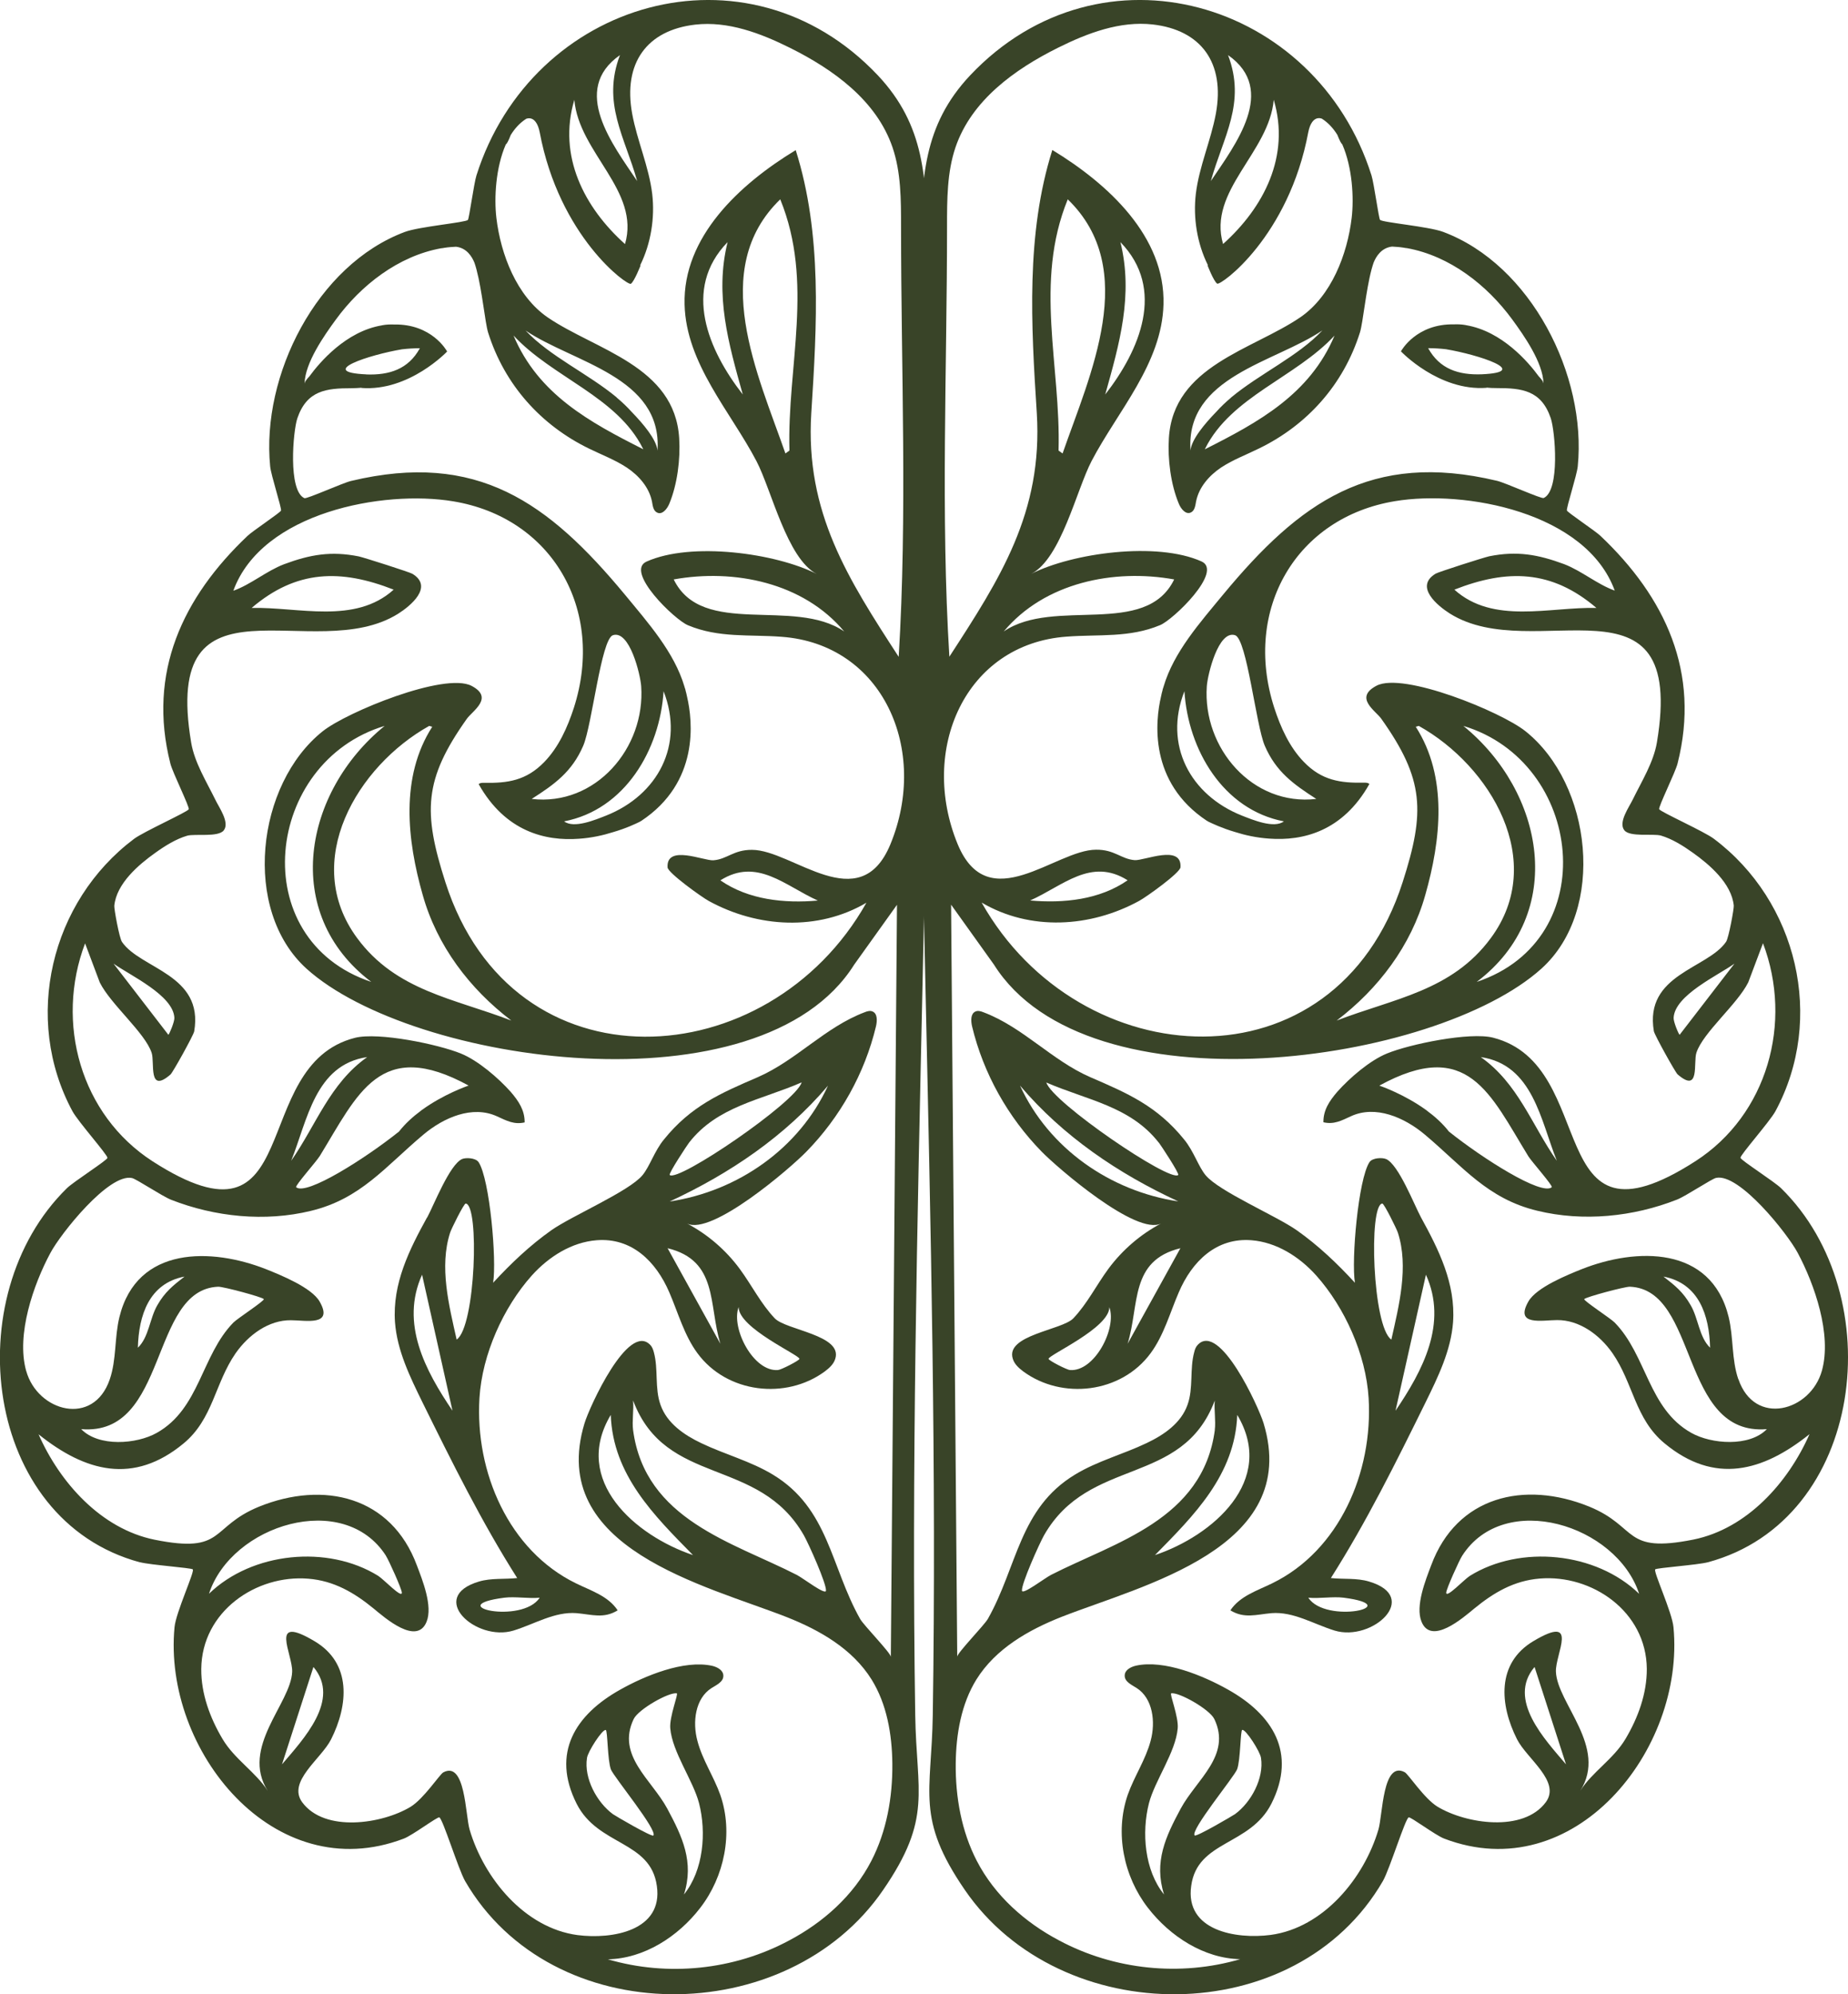 <svg xmlns="http://www.w3.org/2000/svg" width="76" height="82" viewBox="0 0 76 82" fill="none"><g clip-path="url(#clip0_2_170)"><path d="M73.249 48.858C72.973 48.585 71.591 47.707 71.577 47.606C71.577 47.476 72.765 46.139 73.013 45.696C75.073 41.883 73.914 37.062 70.483 34.488C70.085 34.187 68.297 33.388 68.235 33.273C68.192 33.181 68.903 31.755 68.991 31.392C69.94 27.65 68.482 24.553 65.816 22.03C65.617 21.838 64.468 21.072 64.44 20.992C64.406 20.9 64.852 19.534 64.886 19.176C65.259 15.443 62.968 10.885 59.346 9.533C58.749 9.311 56.837 9.146 56.754 9.039C56.7 8.968 56.507 7.545 56.404 7.214C54.128 0.006 45.274 -2.591 39.899 3.097C37.946 5.17 37.912 7.359 37.858 10.077C37.403 30.182 38.668 50.39 38.361 70.509C38.313 73.721 37.648 74.75 39.68 77.711C43.619 83.461 53.303 83.52 56.876 77.338C57.158 76.839 57.797 74.762 57.934 74.727C58.016 74.697 59.034 75.463 59.392 75.599C64.724 77.637 69.303 71.967 68.823 66.909C68.769 66.294 67.979 64.599 68.073 64.528C68.161 64.463 69.798 64.351 70.244 64.235C76.685 62.496 77.771 53.291 73.249 48.858ZM50.299 10.033C49.66 7.844 52.195 6.277 52.383 4.103C53.07 6.413 51.976 8.53 50.299 10.033ZM49.796 7.445C50.305 5.62 51.254 4.242 50.504 2.266C52.553 3.697 50.794 5.957 49.796 7.445ZM71.489 56.711C71.208 55.894 71.296 54.995 71.091 54.149C70.369 51.203 67.282 51.304 65.057 52.182C64.466 52.419 63.187 52.933 62.857 53.513C62.271 54.536 63.434 54.279 64.039 54.279C64.946 54.273 65.779 54.874 66.313 55.637C67.171 56.873 67.24 58.34 68.451 59.343C70.511 61.053 72.498 60.508 74.417 58.97C73.544 60.952 71.853 62.854 69.647 63.303C66.72 63.889 67.393 62.78 65.352 61.946C62.686 60.866 59.909 61.523 58.858 64.362C58.63 64.963 58.198 66.037 58.46 66.678C58.858 67.672 60.185 66.507 60.626 66.143C61.436 65.478 62.268 64.993 63.32 64.907C65.463 64.729 67.706 66.252 67.726 68.619C67.731 69.642 67.362 70.636 66.853 71.494C66.359 72.331 65.477 72.86 64.991 73.632C66.126 71.837 64.042 70.041 63.988 68.74C63.954 68.01 64.977 66.338 63.061 67.48C61.535 68.388 61.674 70.098 62.388 71.514C62.794 72.316 64.195 73.245 63.576 74.097C62.649 75.357 60.284 74.99 59.122 74.289C58.579 73.961 57.925 72.958 57.775 72.872C56.859 72.378 56.868 74.617 56.689 75.227C56.097 77.229 54.426 79.267 52.255 79.56C50.819 79.746 48.727 79.382 48.989 77.543C49.242 75.667 51.408 75.904 52.289 74.159C53.34 72.071 52.337 70.497 50.495 69.468C49.492 68.903 47.877 68.231 46.715 68.489C46.502 68.539 46.254 68.666 46.254 68.897C46.249 69.148 46.536 69.275 46.743 69.406C47.411 69.829 47.533 70.802 47.32 71.58C47.113 72.36 46.647 73.038 46.379 73.798C45.837 75.366 46.215 77.161 47.204 78.439C48.119 79.625 49.52 80.527 51.004 80.557C48.542 81.278 45.822 81 43.554 79.785C42.158 79.048 40.913 77.948 40.172 76.516C39.541 75.295 39.29 73.893 39.305 72.502C39.319 71.302 39.532 70.062 40.157 69.054C40.948 67.788 42.295 67.022 43.648 66.486C46.982 65.176 53.525 63.667 51.965 58.518C51.757 57.837 50.163 54.356 49.264 55.291C49.182 55.371 49.139 55.483 49.114 55.593C48.92 56.294 49.085 57.074 48.838 57.761C48.571 58.518 47.869 58.997 47.161 59.334C46.192 59.798 45.134 60.071 44.214 60.63C41.917 62.017 41.843 64.413 40.626 66.566C40.476 66.829 39.367 67.962 39.367 68.119L39.114 37.198L40.874 39.659C44.722 45.781 59.039 43.758 63.397 39.824C66.063 37.414 65.466 32.234 62.729 30.061C61.731 29.268 57.718 27.62 56.612 28.194C55.671 28.688 56.572 29.223 56.805 29.552C58.579 32.048 58.613 33.385 57.684 36.275C54.907 44.929 44.398 44.264 40.371 37.112C42.363 38.286 44.844 38.141 46.851 37.041C47.133 36.89 48.534 35.89 48.548 35.66C48.611 34.701 47.056 35.396 46.664 35.367C46.101 35.322 45.839 34.929 45.075 34.938C43.412 34.938 40.649 37.763 39.384 34.71C37.79 30.841 39.68 26.479 43.867 26.177C45.186 26.076 46.445 26.233 47.71 25.704C48.252 25.482 50.313 23.494 49.415 23.086C47.573 22.258 44.103 22.737 42.411 23.595C43.634 22.974 44.273 20.14 44.893 18.954C45.959 16.916 47.786 14.949 47.849 12.518C47.926 9.734 45.586 7.569 43.278 6.167C42.187 9.622 42.406 13.355 42.639 16.99C42.892 21.075 41.121 23.805 39.043 27.002C38.685 21.151 38.947 15.165 38.947 9.308C38.947 8.208 38.947 7.084 39.296 6.055C39.956 4.123 41.729 2.851 43.509 1.964C44.731 1.355 46.067 0.855 47.406 1.006C49.398 1.233 50.387 2.585 50.003 4.673C49.796 5.788 49.316 6.841 49.179 7.971C49.063 8.953 49.23 10.006 49.674 10.9L49.66 10.911C49.66 10.911 49.91 11.562 50.057 11.663C50.194 11.757 53.005 9.734 53.807 5.419V5.425C53.807 5.425 53.915 4.738 54.355 4.875C54.614 5.037 54.827 5.268 54.998 5.543C55.094 5.788 55.16 5.904 55.202 5.936C55.617 6.886 55.685 8.134 55.589 8.953C55.41 10.462 54.75 12.171 53.48 13.044C51.507 14.39 48.25 15.041 48.071 18.016C48.017 18.883 48.147 19.912 48.477 20.705C48.565 20.927 48.773 21.178 48.98 21.069C49.131 20.998 49.159 20.791 49.188 20.625C49.304 20.03 49.731 19.551 50.219 19.223C50.708 18.901 51.266 18.694 51.786 18.436C53.753 17.478 55.251 15.824 55.93 13.665C56.055 13.257 56.171 11.961 56.404 11.083C56.43 10.985 56.459 10.894 56.487 10.808C56.589 10.548 56.808 10.19 57.249 10.139C57.402 10.148 57.556 10.157 57.709 10.181C57.772 10.193 57.823 10.202 57.868 10.204C59.622 10.524 61.151 11.716 62.192 13.136C62.672 13.792 63.454 14.905 63.476 15.756C63.476 15.756 63.474 15.751 63.471 15.751C63.462 15.685 63.391 15.588 63.28 15.472C62.857 14.893 61.774 13.621 60.296 13.372C60.287 13.372 60.282 13.366 60.273 13.366C60.114 13.337 59.955 13.331 59.798 13.337C58.249 13.307 57.635 14.411 57.618 14.44C57.618 14.44 57.615 14.44 57.612 14.443C57.644 14.461 57.672 14.479 57.701 14.496L57.61 14.443C57.61 14.443 59.17 16.094 61.14 15.946L61.126 15.937C61.262 15.949 61.399 15.96 61.549 15.957C62.581 15.957 63.385 16.043 63.775 17.194C63.954 17.717 64.167 20.169 63.485 20.477C63.388 20.521 61.924 19.856 61.566 19.77C56.376 18.534 53.448 20.649 50.302 24.447C49.347 25.606 48.275 26.807 47.855 28.224V28.23C47.855 28.23 47.84 28.265 47.815 28.351C47.815 28.366 47.809 28.372 47.809 28.386C47.789 28.451 47.767 28.543 47.747 28.644C47.514 29.637 47.232 32.163 49.637 33.752C49.651 33.758 49.671 33.767 49.699 33.787C49.85 33.858 50.248 34.051 50.791 34.21C51.197 34.34 51.678 34.447 52.201 34.482C53.576 34.583 55.219 34.19 56.316 32.237C56.262 32.181 56.171 32.181 56.097 32.181C55.123 32.202 54.358 32.09 53.622 31.329C53.031 30.72 52.667 29.913 52.4 29.09C51.106 25.05 53.315 21.273 57.368 20.607C60.233 20.128 65.23 21.057 66.407 24.284C65.694 24.032 65.054 23.476 64.323 23.195C63.243 22.796 62.385 22.645 61.245 22.873C61.038 22.917 59.136 23.524 59.039 23.589C58.158 24.124 59.127 24.911 59.625 25.227C63.096 27.41 69.371 23.195 68.141 30.528C68.004 31.344 67.51 32.137 67.152 32.867C67.007 33.175 66.54 33.811 66.802 34.139C67.029 34.426 67.97 34.27 68.3 34.355C68.766 34.491 69.221 34.778 69.619 35.062C70.293 35.541 71.213 36.322 71.302 37.236C71.316 37.352 71.094 38.567 70.986 38.724C70.224 39.839 67.618 40.055 68.016 42.401C68.044 42.557 68.897 44.09 68.991 44.175C69.926 44.983 69.63 43.69 69.767 43.282C70.042 42.451 71.444 41.3 71.898 40.392L72.504 38.783C73.74 42.046 72.689 45.835 69.727 47.745C63.363 51.836 65.864 43.806 61.404 42.667C60.449 42.424 57.982 42.93 57.038 43.318C56.336 43.604 55.506 44.32 55.003 44.885C54.668 45.273 54.418 45.651 54.426 46.145C54.858 46.246 55.162 46.08 55.566 45.894C56.569 45.435 57.746 45.938 58.596 46.651C60.162 47.967 61.166 49.289 63.221 49.783C65.105 50.242 67.166 50.035 68.968 49.325C69.346 49.174 70.398 48.467 70.577 48.432C71.526 48.23 73.504 50.712 73.931 51.514C74.624 52.809 75.341 54.868 74.928 56.356C74.462 58.036 72.157 58.666 71.492 56.705L71.489 56.711ZM72.663 58.763C71.95 59.5 70.381 59.384 69.551 58.914C67.785 57.92 67.723 55.726 66.404 54.38C66.245 54.214 65.111 53.478 65.153 53.416C65.216 53.33 66.825 52.901 67.029 52.907C69.869 53.022 69.07 59.065 72.666 58.763H72.663ZM68.411 52.49C69.875 52.768 70.295 54.093 70.329 55.415C69.875 54.977 69.849 54.214 69.531 53.67C69.221 53.126 68.891 52.862 68.411 52.49ZM67.407 65.531C65.634 63.815 62.527 63.508 60.452 64.794C60.211 64.945 59.477 65.732 59.477 65.489C59.477 65.338 60.014 64.152 60.131 63.972C61.862 61.263 66.481 62.691 67.41 65.531H67.407ZM64.403 72.547C63.536 71.523 61.97 69.885 63.11 68.542L64.403 72.547ZM47.872 77.897C47.067 76.904 46.945 75.345 47.252 74.141C47.494 73.212 48.352 72.044 48.434 71.065C48.477 70.592 48.09 69.642 48.167 69.627C48.468 69.562 49.748 70.278 49.941 70.686C50.654 72.18 49.205 73.168 48.559 74.363C47.94 75.513 47.445 76.558 47.872 77.897ZM50.876 72.754C51.021 72.36 51.007 71.145 51.089 71.13C51.234 71.1 51.825 72.023 51.859 72.281C51.99 73.118 51.453 74.106 50.794 74.591C50.717 74.647 49.193 75.543 49.131 75.469C48.938 75.262 50.754 73.064 50.876 72.751V72.754ZM49.961 58.799C49.466 62.496 45.851 63.413 43.224 64.756C42.949 64.898 42.042 65.599 42.028 65.401C42.008 65.108 42.741 63.478 42.934 63.132C44.791 59.87 48.611 61.15 49.958 57.589C49.924 57.977 50.006 58.426 49.958 58.799H49.961ZM50.882 58.178C52.505 60.887 49.858 63.15 47.499 63.942C49.1 62.313 50.791 60.645 50.882 58.178ZM58.224 29.883L58.349 29.848C61.296 31.492 63.647 35.411 61.31 38.573C59.71 40.747 57.325 41.055 54.972 41.963C56.692 40.653 58.03 38.887 58.616 36.798C59.255 34.553 59.551 31.948 58.224 29.883ZM60.182 29.848C65.111 31.329 65.955 38.629 60.731 40.374C64.463 37.55 63.508 32.551 60.182 29.848ZM42.366 37.026C43.713 36.426 44.867 35.245 46.374 36.195C45.22 36.997 43.742 37.147 42.366 37.026ZM41.28 25.964C42.957 23.956 45.802 23.376 48.289 23.825C47.116 26.236 43.346 24.547 41.28 25.964ZM43.912 8.196C46.883 11.071 44.827 15.399 43.699 18.646L43.534 18.525C43.631 15.041 42.517 11.615 43.912 8.196ZM46.078 9.956C47.954 11.887 46.868 14.405 45.453 16.221C46.038 14.133 46.615 12.136 46.078 9.956ZM50.626 16.351C50.404 16.537 50.2 16.733 50.012 16.942C49.551 17.416 49 18.069 48.96 18.522C48.753 15.481 52.431 14.91 54.384 13.585C53.386 14.65 51.817 15.36 50.64 16.336C50.64 16.336 50.629 16.345 50.626 16.345V16.351ZM49.566 18.439C50.632 16.306 53.292 15.517 54.884 13.798C53.866 16.215 51.76 17.36 49.549 18.475L49.566 18.442V18.439ZM58.732 14.316C58.977 14.316 59.224 14.331 59.471 14.36C60.793 14.582 63.007 15.298 60.938 15.39C59.986 15.425 59.207 15.177 58.732 14.313V14.316ZM58.883 15.206H58.88L58.815 15.168C58.838 15.18 58.86 15.194 58.883 15.206ZM49.631 28.215C49.665 27.736 50.106 25.899 50.794 26.118C51.282 26.283 51.652 29.824 52.016 30.667C52.476 31.732 53.193 32.246 54.133 32.85C51.507 33.157 49.452 30.753 49.631 28.215ZM52.8 33.773C52.394 34.08 51.516 33.708 51.075 33.536C48.952 32.693 47.843 30.631 48.71 28.422C48.861 30.824 50.299 33.293 52.8 33.773ZM65.654 24.997C63.721 24.952 61.407 25.683 59.812 24.245C61.984 23.393 63.812 23.423 65.654 24.997ZM71.33 39.623L69.076 42.548C69.033 42.528 68.814 41.998 68.829 41.847C68.877 40.919 70.651 40.108 71.33 39.623ZM60.898 43.465C63.041 43.779 63.36 46.068 64.025 47.728C62.993 46.255 62.436 44.551 60.898 43.465ZM63.818 48.816C63.394 49.174 60.967 47.63 59.588 46.527C59.329 46.195 59.008 45.906 58.676 45.663C58.676 45.663 58.67 45.657 58.67 45.654L58.65 45.642C57.76 44.998 56.8 44.663 56.731 44.64H56.723C60.373 42.64 61.279 44.98 62.86 47.553C62.99 47.76 63.877 48.763 63.815 48.813L63.818 48.816Z" fill="#394428"></path><path d="M56.999 47.657C56.854 47.592 56.441 47.6 56.319 47.787C55.859 48.494 55.569 51.812 55.722 52.744C54.995 51.951 54.21 51.206 53.329 50.585C52.471 49.984 50.14 48.991 49.583 48.325C49.282 47.961 49.094 47.337 48.702 46.858C47.587 45.477 46.379 44.956 44.839 44.291C43.258 43.604 42.076 42.238 40.447 41.623C40.337 41.578 40.214 41.543 40.112 41.593C39.913 41.685 39.927 41.972 39.975 42.194C40.442 44.146 41.459 45.941 42.835 47.349C43.489 48.02 46.746 50.833 47.755 50.304C46.911 50.748 46.16 51.392 45.584 52.17C45.089 52.842 44.711 53.608 44.14 54.208C43.673 54.693 41.334 54.894 41.653 55.873C41.721 56.095 41.9 56.252 42.079 56.388C43.679 57.568 46.112 57.29 47.323 55.637C47.866 54.9 48.113 53.983 48.477 53.14C49.026 51.854 50.032 50.881 51.467 50.996C52.49 51.076 53.434 51.667 54.133 52.448C55.302 53.759 56.174 55.687 56.285 57.483C56.47 60.544 55.074 63.756 52.326 65.099C51.7 65.407 50.993 65.623 50.6 66.214C51.177 66.563 51.652 66.386 52.292 66.329C53.193 66.258 54.023 66.779 54.884 67.045C56.439 67.519 58.451 65.664 56.299 65.028C55.796 64.877 55.253 64.942 54.733 64.886C56.197 62.582 57.414 60.124 58.624 57.669C59.139 56.619 59.67 55.536 59.758 54.365C59.869 52.777 59.167 51.383 58.44 50.058C58.164 49.55 57.519 47.884 57.004 47.657H56.999ZM44.003 56.332C43.872 56.326 43.122 55.938 43.122 55.873C43.128 55.708 45.618 54.608 45.623 53.75C45.939 54.628 45.004 56.418 44 56.332H44.003ZM47.658 46.982C47.727 47.068 48.517 48.263 48.454 48.313C48.11 48.621 43.273 45.323 43.031 44.51C44.688 45.231 46.487 45.483 47.656 46.985L47.658 46.982ZM41.948 44.637C43.722 46.725 45.99 48.257 48.457 49.399C45.66 48.976 43.136 47.225 41.948 44.637ZM46.374 55.252C46.868 53.643 46.456 51.833 48.545 51.324L46.374 55.252ZM55.262 65.694C57.86 66.031 54.534 66.803 53.804 65.694C54.264 65.738 54.813 65.637 55.262 65.694ZM56.848 49.487C56.925 49.487 57.445 50.546 57.487 50.682C57.942 52.084 57.536 53.673 57.22 55.081C56.444 54.557 56.279 49.532 56.848 49.487ZM57.391 58.006L58.642 52.413C59.548 54.415 58.511 56.353 57.391 58.006Z" fill="#394428"></path><path d="M5.756 64.235C6.202 64.351 7.839 64.463 7.927 64.528C8.024 64.599 7.234 66.294 7.177 66.909C6.697 71.967 11.273 77.637 16.608 75.599C16.966 75.463 17.984 74.697 18.066 74.727C18.203 74.762 18.842 76.836 19.123 77.338C22.696 83.517 32.383 83.461 36.32 77.711C38.355 74.75 37.687 73.721 37.639 70.509C37.329 50.39 38.594 30.185 38.142 10.077C38.088 7.359 38.054 5.17 36.101 3.097C30.726 -2.591 21.872 0.006 19.593 7.217C19.49 7.545 19.297 8.968 19.243 9.042C19.16 9.149 17.25 9.314 16.651 9.536C13.029 10.888 10.738 15.443 11.111 19.179C11.145 19.537 11.591 20.903 11.557 20.995C11.529 21.075 10.383 21.838 10.181 22.033C7.515 24.559 6.057 27.656 7.006 31.394C7.094 31.758 7.805 33.184 7.762 33.276C7.7 33.391 5.915 34.193 5.514 34.491C2.083 37.068 0.924 41.886 2.984 45.699C3.232 46.142 4.42 47.479 4.42 47.609C4.406 47.71 3.024 48.588 2.748 48.86C-1.774 53.294 -0.688 62.499 5.753 64.238L5.756 64.235ZM23.62 4.105C23.805 6.279 26.343 7.847 25.704 10.036C24.027 8.533 22.932 6.416 23.62 4.105ZM25.496 2.266C24.746 4.239 25.695 5.62 26.204 7.445C25.206 5.957 23.447 3.697 25.496 2.266ZM1.074 56.361C0.662 54.874 1.376 52.815 2.072 51.52C2.498 50.718 4.477 48.236 5.426 48.438C5.605 48.473 6.657 49.18 7.035 49.331C8.837 50.038 10.898 50.248 12.782 49.789C14.837 49.295 15.841 47.973 17.407 46.657C18.259 45.941 19.433 45.441 20.437 45.9C20.843 46.086 21.144 46.249 21.576 46.151C21.582 45.657 21.335 45.279 21 44.891C20.496 44.326 19.666 43.61 18.964 43.323C18.023 42.936 15.556 42.43 14.598 42.673C10.139 43.809 12.64 51.842 6.276 47.751C3.314 45.84 2.262 42.051 3.499 38.789L4.104 40.398C4.559 41.306 5.96 42.457 6.236 43.288C6.372 43.696 6.077 44.992 7.012 44.181C7.109 44.095 7.961 42.563 7.987 42.406C8.385 40.061 5.781 39.845 5.017 38.73C4.906 38.573 4.687 37.357 4.701 37.242C4.789 36.325 5.71 35.547 6.384 35.068C6.782 34.781 7.237 34.497 7.703 34.361C8.032 34.275 8.973 34.432 9.201 34.145C9.462 33.817 8.993 33.181 8.851 32.873C8.493 32.143 7.998 31.35 7.862 30.534C6.631 23.201 12.907 27.416 16.378 25.233C16.872 24.92 17.842 24.133 16.963 23.595C16.867 23.53 14.962 22.923 14.758 22.879C13.618 22.651 12.757 22.799 11.679 23.201C10.952 23.479 10.312 24.038 9.596 24.29C10.77 21.063 15.767 20.134 18.635 20.613C22.691 21.279 24.896 25.056 23.603 29.096C23.336 29.919 22.972 30.726 22.381 31.335C21.645 32.093 20.883 32.208 19.905 32.187C19.828 32.187 19.74 32.187 19.686 32.243C20.786 34.196 22.429 34.589 23.802 34.488C24.325 34.453 24.805 34.346 25.212 34.216C25.755 34.059 26.153 33.867 26.303 33.793C26.332 33.773 26.352 33.764 26.366 33.758C28.771 32.169 28.489 29.646 28.256 28.65C28.236 28.549 28.213 28.457 28.194 28.392C28.194 28.377 28.188 28.372 28.188 28.357C28.16 28.271 28.148 28.235 28.148 28.235V28.23C27.727 26.813 26.656 25.612 25.701 24.452C22.551 20.654 19.624 18.537 14.436 19.776C14.078 19.862 12.614 20.527 12.518 20.483C11.838 20.175 12.052 17.723 12.228 17.2C12.62 16.049 13.425 15.963 14.453 15.963C14.601 15.963 14.738 15.952 14.877 15.943L14.863 15.952C16.83 16.102 18.393 14.449 18.393 14.449L18.302 14.502C18.333 14.485 18.362 14.467 18.39 14.449C18.39 14.449 18.387 14.449 18.384 14.446C18.367 14.414 17.756 13.313 16.204 13.343C16.045 13.337 15.889 13.343 15.73 13.372C15.721 13.372 15.715 13.378 15.707 13.378C14.226 13.624 13.146 14.899 12.722 15.478C12.611 15.594 12.54 15.691 12.532 15.756C12.532 15.756 12.529 15.762 12.526 15.762C12.549 14.91 13.331 13.798 13.811 13.142C14.848 11.722 16.381 10.53 18.134 10.21C18.177 10.207 18.231 10.199 18.294 10.187C18.444 10.163 18.598 10.154 18.754 10.145C19.195 10.196 19.413 10.553 19.516 10.814C19.544 10.9 19.573 10.991 19.598 11.089C19.831 11.967 19.948 13.263 20.073 13.671C20.752 15.83 22.253 17.484 24.217 18.442C24.74 18.699 25.297 18.907 25.783 19.229C26.272 19.557 26.698 20.036 26.815 20.631C26.843 20.797 26.869 21.004 27.023 21.075C27.23 21.181 27.435 20.933 27.526 20.711C27.855 19.918 27.986 18.886 27.932 18.022C27.753 15.046 24.496 14.396 22.523 13.05C21.252 12.177 20.593 10.468 20.414 8.959C20.317 8.14 20.386 6.892 20.8 5.942C20.846 5.91 20.911 5.794 21.005 5.549C21.176 5.274 21.389 5.043 21.648 4.88C22.088 4.744 22.193 5.431 22.193 5.431V5.425C22.998 9.74 25.809 11.763 25.945 11.669C26.09 11.568 26.343 10.917 26.343 10.917L26.329 10.905C26.77 10.012 26.937 8.956 26.823 7.977C26.687 6.847 26.204 5.794 25.999 4.679C25.616 2.591 26.605 1.239 28.597 1.012C29.939 0.861 31.272 1.361 32.494 1.97C34.273 2.857 36.047 4.129 36.706 6.061C37.056 7.09 37.056 8.214 37.056 9.314C37.056 15.171 37.318 21.157 36.959 27.008C34.885 23.811 33.111 21.078 33.364 16.996C33.597 13.364 33.819 9.628 32.724 6.173C30.413 7.575 28.077 9.743 28.154 12.524C28.216 14.955 30.044 16.922 31.11 18.96C31.73 20.146 32.369 22.979 33.591 23.601C31.9 22.743 28.43 22.264 26.588 23.092C25.687 23.5 27.75 25.488 28.293 25.709C29.558 26.239 30.814 26.082 32.136 26.183C36.323 26.484 38.213 30.847 36.618 34.716C35.354 37.772 32.591 34.944 30.928 34.944C30.166 34.938 29.905 35.331 29.339 35.373C28.947 35.402 27.395 34.707 27.454 35.666C27.469 35.893 28.87 36.896 29.151 37.047C31.158 38.147 33.64 38.292 35.632 37.118C31.604 44.27 21.096 44.935 18.319 36.281C17.392 33.391 17.427 32.054 19.197 29.558C19.43 29.229 20.331 28.691 19.391 28.2C18.285 27.629 14.269 29.274 13.274 30.066C10.539 32.24 9.94 37.419 12.606 39.83C16.963 43.764 31.28 45.787 35.129 39.664L36.889 37.204L36.636 68.125C36.636 67.968 35.53 66.838 35.376 66.572C34.16 64.419 34.083 62.023 31.789 60.636C30.868 60.077 29.811 59.804 28.842 59.34C28.134 59.003 27.432 58.524 27.165 57.767C26.917 57.08 27.082 56.299 26.889 55.598C26.86 55.492 26.821 55.377 26.738 55.297C25.837 54.359 24.243 57.843 24.038 58.524C22.477 63.673 29.021 65.182 32.355 66.492C33.708 67.027 35.055 67.793 35.845 69.059C36.471 70.068 36.684 71.305 36.698 72.508C36.712 73.895 36.465 75.297 35.831 76.522C35.089 77.954 33.844 79.054 32.449 79.79C30.18 81.006 27.457 81.284 24.999 80.562C26.482 80.533 27.887 79.634 28.799 78.445C29.788 77.164 30.166 75.368 29.623 73.804C29.356 73.047 28.887 72.366 28.683 71.585C28.469 70.805 28.594 69.834 29.259 69.412C29.467 69.281 29.754 69.154 29.748 68.903C29.748 68.675 29.501 68.545 29.288 68.495C28.125 68.237 26.511 68.909 25.508 69.474C23.666 70.503 22.662 72.076 23.714 74.165C24.595 75.91 26.758 75.673 27.014 77.549C27.276 79.385 25.186 79.752 23.748 79.566C21.576 79.273 19.905 77.235 19.314 75.233C19.135 74.623 19.143 72.387 18.228 72.878C18.078 72.964 17.424 73.966 16.881 74.295C15.718 74.996 13.353 75.36 12.427 74.103C11.807 73.251 13.211 72.322 13.615 71.52C14.328 70.104 14.468 68.394 12.941 67.486C11.023 66.341 12.049 68.015 12.015 68.746C11.961 70.047 9.877 71.843 11.011 73.638C10.522 72.866 9.644 72.337 9.15 71.5C8.641 70.642 8.268 69.648 8.277 68.625C8.297 66.258 10.539 64.735 12.683 64.913C13.734 64.998 14.567 65.484 15.377 66.149C15.818 66.513 17.142 67.678 17.543 66.684C17.805 66.04 17.373 64.969 17.145 64.368C16.093 61.529 13.316 60.872 10.65 61.952C8.609 62.789 9.283 63.898 6.355 63.309C4.15 62.86 2.458 60.955 1.586 58.976C3.505 60.514 5.489 61.059 7.552 59.349C8.763 58.346 8.831 56.882 9.69 55.643C10.227 54.877 11.057 54.276 11.963 54.285C12.569 54.285 13.729 54.542 13.146 53.519C12.816 52.939 11.537 52.425 10.946 52.188C8.72 51.309 5.633 51.209 4.911 54.155C4.704 54.998 4.795 55.9 4.514 56.716C3.846 58.678 1.543 58.047 1.077 56.367L1.074 56.361ZM8.973 52.907C9.181 52.901 10.787 53.33 10.849 53.416C10.892 53.481 9.758 54.217 9.599 54.38C8.28 55.726 8.217 57.92 6.452 58.914C5.619 59.387 4.053 59.5 3.34 58.763C6.935 59.065 6.137 53.019 8.976 52.907H8.973ZM6.469 53.67C6.154 54.214 6.125 54.98 5.67 55.415C5.705 54.093 6.125 52.768 7.589 52.49C7.109 52.862 6.779 53.126 6.469 53.67ZM15.872 63.972C15.988 64.15 16.526 65.338 16.526 65.489C16.526 65.732 15.789 64.945 15.551 64.794C13.476 63.508 10.369 63.815 8.595 65.531C9.522 62.691 14.141 61.26 15.875 63.972H15.872ZM12.89 68.542C14.03 69.888 12.464 71.523 11.597 72.547L12.89 68.542ZM27.44 74.363C26.795 73.168 25.343 72.18 26.059 70.686C26.252 70.278 27.528 69.562 27.833 69.627C27.909 69.642 27.523 70.592 27.565 71.065C27.648 72.044 28.506 73.209 28.748 74.141C29.058 75.342 28.933 76.901 28.128 77.897C28.555 76.561 28.06 75.516 27.44 74.363ZM26.869 75.472C26.806 75.543 25.28 74.65 25.206 74.594C24.547 74.109 24.01 73.121 24.14 72.284C24.174 72.026 24.766 71.103 24.911 71.133C24.993 71.148 24.979 72.363 25.124 72.757C25.249 73.07 27.062 75.268 26.869 75.475V75.472ZM26.039 57.592C27.386 61.153 31.206 59.872 33.063 63.135C33.256 63.478 33.989 65.108 33.969 65.404C33.955 65.605 33.048 64.904 32.773 64.759C30.146 63.413 26.531 62.499 26.036 58.802C25.988 58.429 26.07 57.979 26.036 57.592H26.039ZM28.5 63.942C26.144 63.15 23.498 60.887 25.118 58.178C25.206 60.644 26.897 62.313 28.5 63.942ZM17.384 36.798C17.97 38.887 19.308 40.652 21.028 41.963C18.677 41.055 16.292 40.747 14.689 38.573C12.353 35.411 14.704 31.492 17.651 29.848L17.776 29.883C16.449 31.951 16.744 34.553 17.384 36.798ZM15.269 40.374C10.045 38.629 10.892 31.326 15.818 29.848C12.492 32.551 11.537 37.55 15.269 40.374ZM29.626 36.198C31.133 35.245 32.287 36.426 33.634 37.029C32.258 37.15 30.78 36.999 29.626 36.198ZM27.707 23.825C30.195 23.376 33.04 23.956 34.717 25.964C32.648 24.547 28.881 26.236 27.707 23.825ZM32.466 18.525L32.301 18.646C31.172 15.399 29.117 11.071 32.088 8.196C33.483 11.615 32.369 15.041 32.466 18.525ZM30.547 16.221C29.132 14.405 28.046 11.887 29.922 9.956C29.384 12.139 29.964 14.133 30.547 16.221ZM25.36 16.339C24.183 15.363 22.617 14.656 21.616 13.591C23.569 14.913 27.244 15.487 27.04 18.528C27 18.072 26.448 17.422 25.988 16.948C25.8 16.738 25.596 16.543 25.374 16.357L25.36 16.345V16.339ZM26.454 18.472C24.243 17.357 22.136 16.212 21.119 13.795C22.711 15.517 25.374 16.306 26.437 18.436L26.454 18.469V18.472ZM15.062 15.393C12.992 15.301 15.207 14.585 16.528 14.363C16.776 14.334 17.023 14.319 17.267 14.319C16.793 15.183 16.011 15.431 15.062 15.396V15.393ZM17.185 15.168L17.12 15.206H17.117C17.14 15.194 17.162 15.18 17.185 15.168ZM21.866 32.85C22.807 32.249 23.523 31.735 23.984 30.667C24.348 29.824 24.72 26.283 25.206 26.118C25.894 25.896 26.335 27.733 26.369 28.215C26.548 30.753 24.493 33.157 21.866 32.85ZM27.29 28.422C28.157 30.631 27.048 32.693 24.925 33.536C24.484 33.708 23.606 34.08 23.2 33.773C25.701 33.293 27.139 30.826 27.29 28.422ZM16.19 24.245C14.595 25.683 12.279 24.952 10.349 24.997C12.191 23.423 14.018 23.393 16.19 24.245ZM7.171 41.847C7.185 41.998 6.964 42.528 6.924 42.548L4.67 39.623C5.349 40.108 7.123 40.919 7.171 41.847ZM11.975 47.728C12.643 46.068 12.958 43.779 15.101 43.465C13.561 44.554 13.004 46.255 11.975 47.728ZM13.137 47.556C14.718 44.98 15.624 42.643 19.274 44.637H19.266C19.197 44.663 18.239 44.995 17.347 45.642L17.327 45.654C17.327 45.654 17.321 45.66 17.321 45.663C16.989 45.908 16.668 46.195 16.409 46.527C15.03 47.63 12.6 49.174 12.18 48.816C12.117 48.766 13.004 47.766 13.134 47.556H13.137Z" fill="#394428"></path><path d="M17.563 50.058C16.835 51.38 16.133 52.777 16.244 54.365C16.332 55.539 16.864 56.619 17.378 57.669C18.589 60.121 19.806 62.582 21.27 64.886C20.747 64.942 20.204 64.88 19.703 65.028C17.552 65.664 19.567 67.519 21.119 67.045C21.977 66.782 22.81 66.258 23.711 66.329C24.351 66.386 24.826 66.566 25.402 66.214C25.01 65.62 24.302 65.407 23.677 65.099C20.929 63.753 19.533 60.544 19.718 57.483C19.829 55.687 20.701 53.756 21.869 52.448C22.572 51.667 23.512 51.076 24.536 50.996C25.971 50.881 26.974 51.854 27.526 53.14C27.89 53.983 28.137 54.9 28.68 55.637C29.891 57.29 32.324 57.568 33.924 56.388C34.103 56.252 34.282 56.095 34.35 55.873C34.666 54.894 32.329 54.693 31.863 54.208C31.292 53.608 30.914 52.842 30.419 52.17C29.842 51.389 29.092 50.748 28.248 50.304C29.257 50.833 32.517 48.023 33.168 47.349C34.544 45.941 35.561 44.146 36.027 42.194C36.076 41.972 36.09 41.685 35.891 41.593C35.789 41.543 35.663 41.578 35.556 41.623C33.927 42.238 32.744 43.604 31.164 44.291C29.623 44.956 28.415 45.477 27.301 46.858C26.909 47.337 26.724 47.958 26.42 48.325C25.863 48.991 23.532 49.984 22.674 50.585C21.796 51.206 21.011 51.951 20.28 52.744C20.431 51.815 20.144 48.497 19.684 47.787C19.558 47.6 19.146 47.594 19.004 47.657C18.49 47.884 17.842 49.553 17.569 50.058H17.563ZM30.377 53.75C30.382 54.608 32.872 55.711 32.878 55.873C32.878 55.938 32.128 56.323 31.997 56.332C30.994 56.418 30.058 54.628 30.374 53.75H30.377ZM32.966 44.51C32.724 45.326 27.887 48.621 27.543 48.313C27.48 48.263 28.27 47.068 28.339 46.982C29.507 45.48 31.309 45.231 32.963 44.507L32.966 44.51ZM27.543 49.402C30.01 48.257 32.278 46.728 34.052 44.64C32.864 47.228 30.34 48.982 27.543 49.402ZM27.455 51.324C29.544 51.833 29.132 53.64 29.626 55.252L27.455 51.324ZM22.196 65.694C21.469 66.803 18.14 66.031 20.738 65.694C21.184 65.637 21.736 65.738 22.196 65.694ZM18.78 55.081C18.464 53.673 18.058 52.084 18.512 50.682C18.552 50.546 19.075 49.487 19.152 49.487C19.723 49.532 19.558 54.557 18.78 55.081ZM17.358 52.413L18.609 58.006C17.489 56.353 16.452 54.415 17.358 52.413Z" fill="#394428"></path></g><defs><clipPath id="clip0_2_170"><rect width="76" height="82" fill="white"></rect></clipPath></defs></svg>
